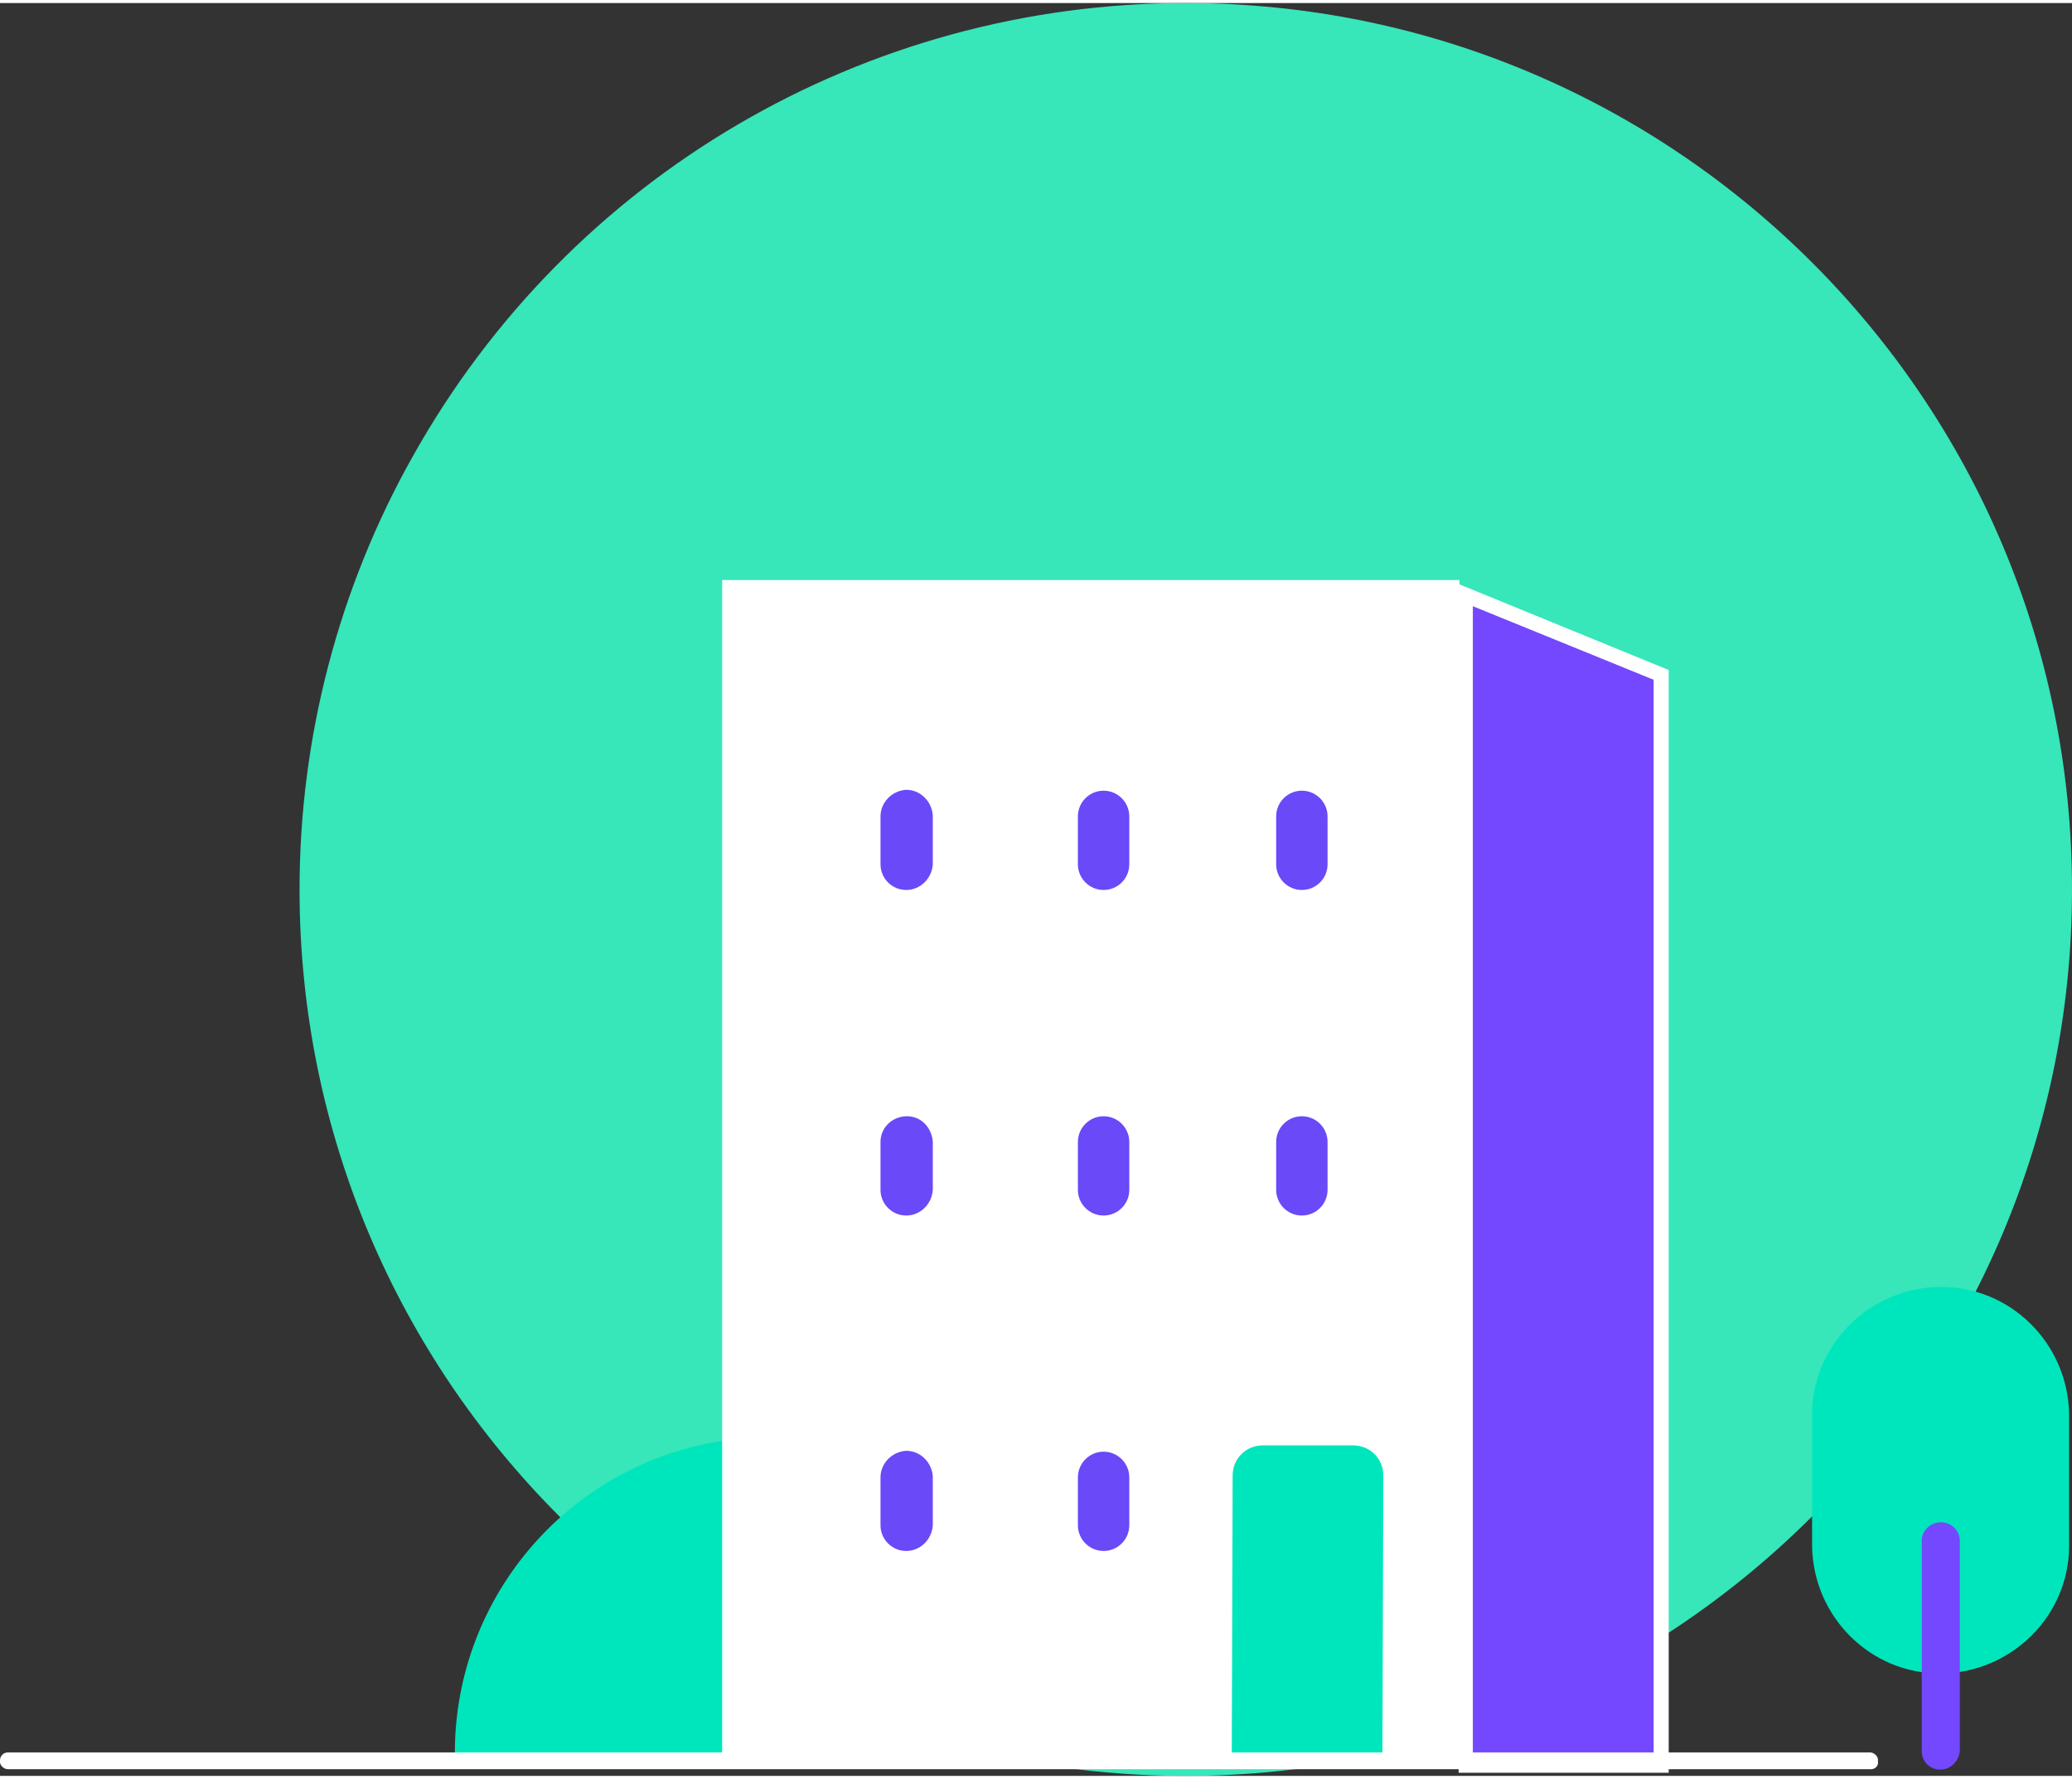 <svg xmlns="http://www.w3.org/2000/svg" version="1.1" id="Layer_1" x="0" y="0" width="233" viewBox="0 0 233.8 200" xml:space="preserve"><rect x="0" y="0" width="233.8" height="200" fill="#333333" stroke="none"/><style>.st1{fill:#7348fe}.st2{fill:#fff}.st3{fill:#00e6bc}.st4{fill:#6949f8}</style><g id="Group_526" transform="translate(-173 -1882)"><path id="Path_913" d="M306.8 1882c55.2 0 100 44.8 100 100s-44.8 100-100 100-100-44.8-100-100c0-17.1 4.4-34 12.8-48.9 17.7-31.6 51-51.1 87.2-51.1z" fill="#37E6B9"/><g id="Group_2558" transform="translate(205.79 1954.014)"><g id="Rectangle_856" transform="translate(167.046 7.591)"><g id="Path_885"><path class="st1" d="M3205.7 1898.5h-22.1v-132l22.1 9v123z" transform="translate(-3218.043 -1779.262)"/><path class="st2" d="M3184.4 1767.7v130h20.4V1776l-20.4-8.3m-1.6-2.5l23.7 9.7v124.4h-23.7v-134.1z" transform="translate(-3218.043 -1779.262)"/></g></g><g id="Path_2120" transform="translate(29.535 124.774)"><path id="Path_884" class="st3" d="M20-34.7C2.3-32.4-11-17.3-11 .6v.1h31v-35.4z"/></g><g id="Rectangle_855" transform="translate(66.397 6.876)"><path id="Rectangle_353" class="st2" d="M-17.7-13.8h83.2v132.6h-83.2z"/></g><g id="Line_732" transform="translate(87.864 80.47)"><path id="Path_887" class="st4" d="M-18.4-15.7c-1.6 0-2.9-1.3-2.9-2.9V-24c0-1.6 1.3-2.9 3-2.9 1.6 0 2.8 1.3 2.9 2.9v5.4c-.1 1.6-1.4 2.9-3 2.9z"/></g><g id="Line_733" transform="translate(114.937 80.47)"><path id="Path_888" class="st4" d="M-23.2-15.7c-1.6 0-2.9-1.3-2.9-2.9V-24c0-1.6 1.3-2.9 2.9-2.9 1.6 0 2.9 1.3 2.9 2.9v5.4c0 1.6-1.3 2.9-2.9 2.9z"/></g><g id="Line_734" transform="translate(142.01 80.47)"><path id="Path_889" class="st4" d="M-27.9-15.7c-1.6 0-2.9-1.3-2.9-2.9V-24c0-1.6 1.3-2.9 2.9-2.9 1.6 0 2.9 1.3 2.9 2.9v5.4c0 1.6-1.3 2.9-2.9 2.9z"/></g><g id="Path_2121" transform="translate(215.483 103.829)"><path id="Path_890" class="st3" d="M-14.8-16.6c-.1-8-6.6-14.5-14.6-14.4-7.9.1-14.4 6.5-14.4 14.4v14.8c.1 8 6.6 14.5 14.6 14.4 7.9-.1 14.4-6.5 14.4-14.4v-14.8z"/></g><g id="Path_2122" transform="translate(230.555 135.974)"><path id="Path_891" class="st1" d="M-44.4-8.7c-1.2 0-2.1-.9-2.1-2.1v-23.7c0-1.2 1-2.1 2.2-2.1 1.1 0 2.1.9 2.1 2.1v23.7c-.1 1.1-1 2.1-2.2 2.1z"/></g><g id="Line_735" transform="translate(87.864 35.943)"><path id="Path_892" class="st4" d="M-18.4-7.9c-1.6 0-2.9-1.3-2.9-2.9v-5.4c0-1.6 1.3-2.9 2.9-3 1.6 0 2.9 1.3 3 2.9v5.5c-.1 1.6-1.4 2.9-3 2.9z"/></g><g id="Line_736" transform="translate(114.937 35.943)"><path id="Path_893" class="st4" d="M-23.2-7.9c-1.6 0-2.9-1.3-2.9-2.9v-5.4c0-1.6 1.3-2.9 2.9-2.9 1.6 0 2.9 1.3 2.9 2.9v5.4c0 1.6-1.3 2.9-2.9 2.9z"/></g><g id="Line_737" transform="translate(142.01 35.943)"><path id="Path_894" class="st4" d="M-27.9-7.9c-1.6 0-2.9-1.3-2.9-2.9v-5.4c0-1.6 1.3-2.9 2.9-2.9 1.6 0 2.9 1.3 2.9 2.9v5.4c0 1.6-1.3 2.9-2.9 2.9z"/></g><g id="Line_738" transform="translate(87.864 126.411)"><path id="Path_895" class="st4" d="M-18.4-23.8c-1.6 0-2.9-1.3-2.9-2.9v-5.4c0-1.6 1.3-2.9 2.9-3 1.6 0 2.9 1.3 3 2.9v5.5c-.1 1.6-1.4 2.9-3 2.9z"/></g><g id="Line_739" transform="translate(114.937 126.411)"><path id="Path_896" class="st4" d="M-23.2-23.8c-1.6 0-2.9-1.3-2.9-2.9v-5.4c0-1.6 1.3-2.9 2.9-2.9 1.6 0 2.9 1.3 2.9 2.9v5.4c0 1.6-1.3 2.9-2.9 2.9z"/></g><path id="Path_1018" class="st3" d="M106.2 125.8l.1-31.7c0-1.9 1.5-3.4 3.4-3.4h10.2c1.9 0 3.4 1.5 3.4 3.4l-.1 31.7h-17z"/><g id="Line_720" transform="translate(-32.79 167.635)"><path id="Path_883" class="st2" d="M211.1-40.4H.9c-.5 0-1-.5-.9-1 0-.5.4-.9.9-.9H211c.5 0 1 .5.9 1 .1.5-.3.9-.8.9z"/></g></g></g></svg>